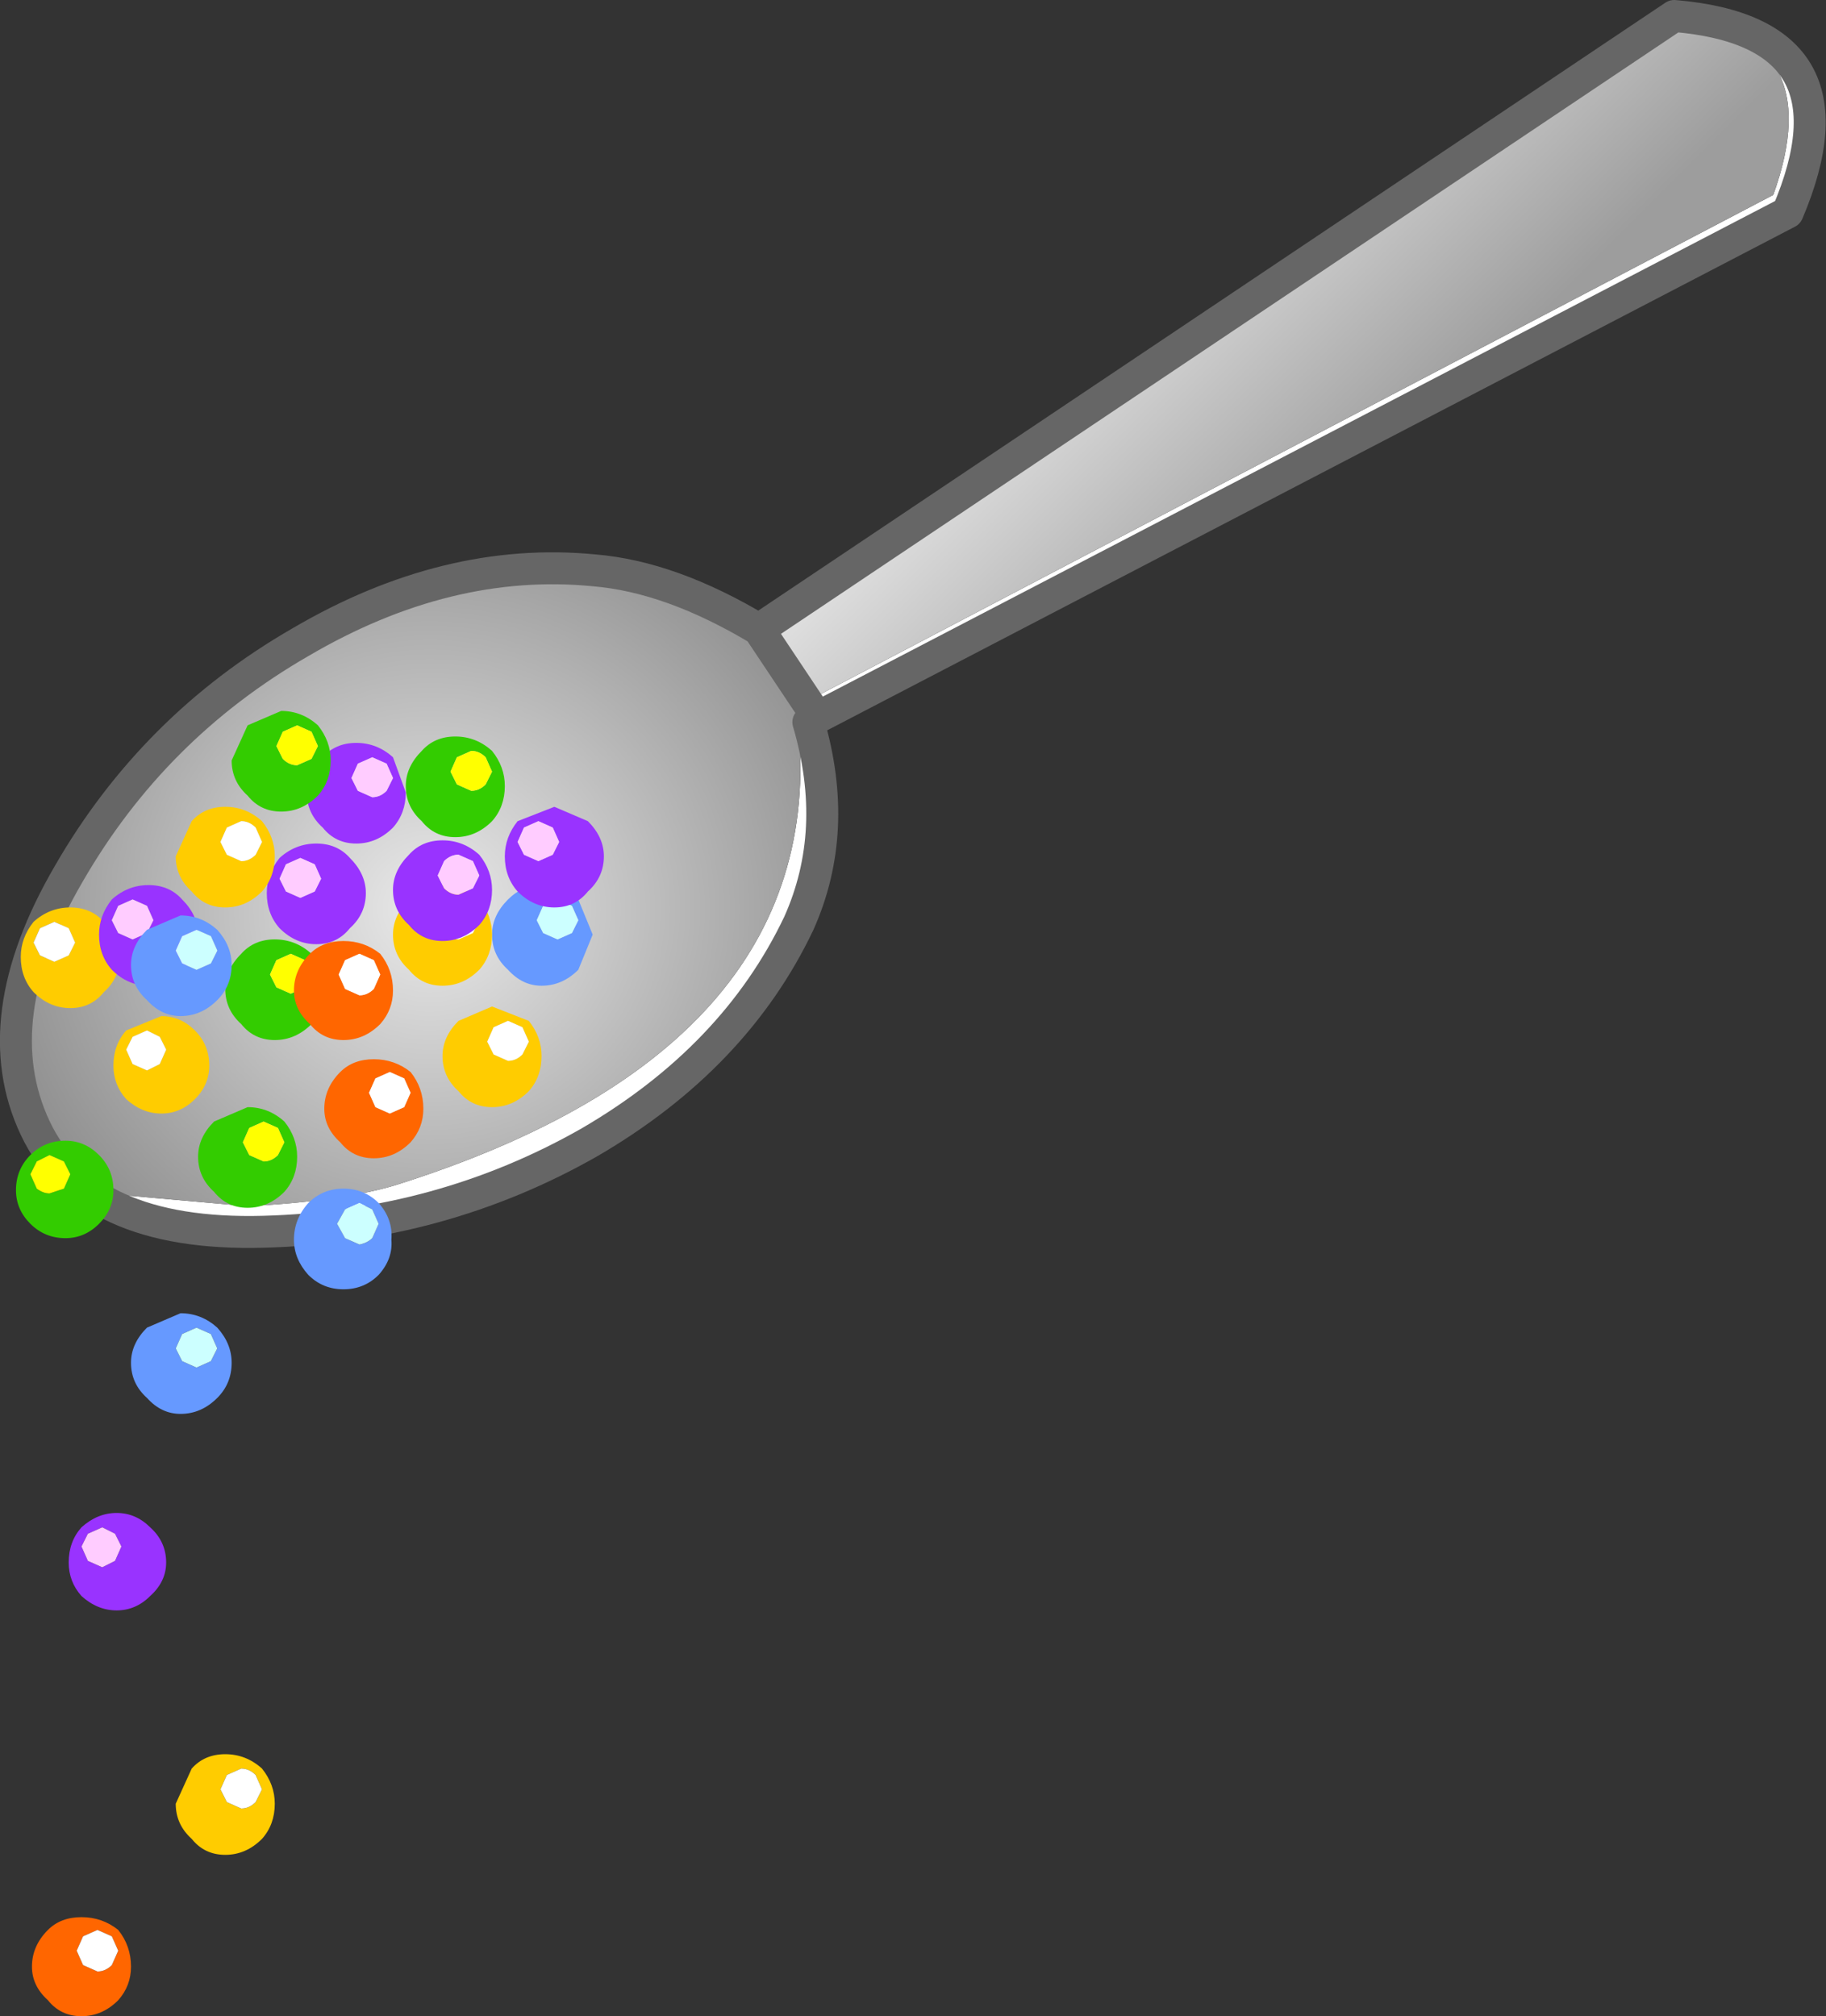 <?xml version="1.0" encoding="UTF-8" standalone="no"?>
<svg xmlns:xlink="http://www.w3.org/1999/xlink" height="63.1px" width="57.15px" xmlns="http://www.w3.org/2000/svg">
  <rect width="100%" height="100%" fill="#333333" stroke="none"/>
  <g transform="matrix(1.0, 0.0, 0.0, 1.0, 15.4, 77.6)">
    <path d="M37.0 -77.1 Q42.95 -76.6 40.55 -70.95 L9.9 -55.0 Q10.15 -55.25 9.85 -55.65 L40.1 -71.5 Q41.9 -76.5 37.0 -77.1 M3.0 -42.3 Q-1.5 -39.75 -6.2 -39.35 -10.05 -39.0 -11.6 -40.2 L-7.65 -39.85 Q-4.75 -40.0 -3.05 -40.5 10.8 -44.85 9.55 -55.3 10.6 -51.9 9.3 -49.0 7.45 -44.9 3.0 -42.3" fill="#ffffff" fill-rule="evenodd" stroke="none"/>
    <path d="M37.0 -77.1 Q41.9 -76.5 40.1 -71.5 L9.85 -55.65 8.35 -57.9 37.0 -77.1" fill="url(#gradient0)" fill-rule="evenodd" stroke="none"/>
    <path d="M9.85 -55.65 Q10.15 -55.25 9.9 -55.0 10.9 -51.6 9.6 -48.7 7.6 -44.5 3.05 -41.85 -1.6 -39.2 -7.15 -39.05 -12.7 -38.9 -14.3 -42.3 -15.9 -45.7 -13.25 -50.25 -10.6 -54.85 -6.0 -57.5 -1.4 -60.2 3.2 -59.75 5.6 -59.55 8.35 -57.9 L9.85 -55.65 M3.0 -42.3 Q7.45 -44.9 9.3 -49.0 10.6 -51.9 9.55 -55.3 10.8 -44.85 -3.05 -40.5 -4.75 -40.0 -7.65 -39.85 L-11.6 -40.2 Q-10.05 -39.0 -6.2 -39.35 -1.5 -39.75 3.0 -42.3" fill="url(#gradient1)" fill-rule="evenodd" stroke="none"/>
    <path d="M9.9 -55.0 L40.55 -70.95 Q42.95 -76.6 37.0 -77.1 L8.35 -57.9 Q5.6 -59.55 3.2 -59.75 -1.4 -60.2 -6.0 -57.5 -10.6 -54.85 -13.25 -50.25 -15.9 -45.7 -14.3 -42.3 -12.7 -38.9 -7.15 -39.05 -1.6 -39.2 3.05 -41.85 7.6 -44.5 9.6 -48.7 10.9 -51.6 9.9 -55.0 10.15 -55.25 9.85 -55.65 L8.35 -57.9" fill="none" stroke="#666666" stroke-linecap="round" stroke-linejoin="round" stroke-width="1.0"/>
    <path d="M-12.15 -48.75 Q-11.65 -48.25 -11.65 -47.65 -11.65 -47.0 -12.15 -46.55 -12.55 -46.05 -13.2 -46.05 -13.85 -46.05 -14.35 -46.55 -14.75 -47.0 -14.75 -47.65 -14.75 -48.25 -14.35 -48.75 -13.85 -49.2 -13.2 -49.2 -12.55 -49.2 -12.15 -48.75 M-14.15 -48.55 L-14.35 -48.1 -14.15 -47.7 -13.7 -47.5 -13.25 -47.7 -13.05 -48.1 -13.25 -48.55 -13.7 -48.75 -14.15 -48.55" fill="#ffcc00" fill-rule="evenodd" stroke="none"/>
    <path d="M-14.15 -48.55 L-13.7 -48.75 -13.25 -48.55 -13.05 -48.1 -13.25 -47.7 -13.7 -47.5 -14.15 -47.7 -14.35 -48.1 -14.15 -48.55" fill="#ffffff" fill-rule="evenodd" stroke="none"/>
    <path d="M-7.6 -42.3 L-7.15 -42.5 -6.7 -42.3 -6.5 -41.85 -6.7 -41.45 Q-6.9 -41.25 -7.15 -41.25 L-7.6 -41.45 -7.8 -41.85 -7.6 -42.3 M-9.2 -41.4 Q-9.2 -40.75 -8.7 -40.3 -8.3 -39.8 -7.65 -39.8 -7.0 -39.8 -6.5 -40.3 -6.1 -40.75 -6.1 -41.4 -6.1 -42.0 -6.5 -42.5 -7.0 -42.95 -7.65 -42.95 L-8.7 -42.5 Q-9.2 -42.0 -9.2 -41.4" fill="#33cc00" fill-rule="evenodd" stroke="none"/>
    <path d="M-7.6 -42.3 L-7.8 -41.85 -7.6 -41.45 -7.15 -41.25 Q-6.9 -41.25 -6.7 -41.45 L-6.5 -41.85 -6.7 -42.3 -7.15 -42.5 -7.6 -42.3" fill="#ffff00" fill-rule="evenodd" stroke="none"/>
    <path d="M0.5 -49.45 Q0.0 -48.95 0.0 -48.35 0.0 -47.7 0.5 -47.25 0.95 -46.75 1.55 -46.75 2.2 -46.75 2.7 -47.25 L3.15 -48.35 2.7 -49.45 Q2.2 -49.9 1.55 -49.9 0.95 -49.9 0.5 -49.45 M1.4 -48.8 L1.6 -49.25 2.05 -49.45 2.5 -49.25 2.7 -48.8 2.5 -48.4 2.05 -48.2 1.6 -48.4 1.4 -48.8" fill="#6699ff" fill-rule="evenodd" stroke="none"/>
    <path d="M1.4 -48.8 L1.6 -48.4 2.05 -48.2 2.5 -48.4 2.7 -48.8 2.5 -49.25 2.05 -49.45 1.6 -49.25 1.4 -48.8" fill="#ccffff" fill-rule="evenodd" stroke="none"/>
    <path d="M-1.05 -45.65 Q-1.55 -45.15 -1.55 -44.55 -1.55 -43.9 -1.05 -43.45 -0.65 -42.95 0.0 -42.95 0.65 -42.95 1.15 -43.45 1.55 -43.9 1.55 -44.55 1.55 -45.15 1.15 -45.65 L0.0 -46.1 -1.05 -45.65 M0.95 -45.45 L1.15 -45.0 0.95 -44.6 Q0.75 -44.4 0.5 -44.4 L0.05 -44.6 -0.15 -45.0 0.05 -45.45 0.5 -45.65 0.95 -45.45" fill="#ffcc00" fill-rule="evenodd" stroke="none"/>
    <path d="M0.95 -45.45 L0.5 -45.65 0.05 -45.45 -0.15 -45.0 0.05 -44.6 0.5 -44.4 Q0.75 -44.4 0.95 -44.6 L1.15 -45.0 0.95 -45.45" fill="#ffffff" fill-rule="evenodd" stroke="none"/>
    <path d="M-5.3 -53.9 Q-5.8 -53.4 -5.8 -52.8 -5.8 -52.15 -5.3 -51.7 -4.9 -51.2 -4.25 -51.2 -3.6 -51.2 -3.1 -51.7 -2.7 -52.15 -2.7 -52.8 L-3.1 -53.9 Q-3.6 -54.35 -4.25 -54.35 -4.9 -54.35 -5.3 -53.9 M-3.3 -53.7 L-3.1 -53.25 -3.3 -52.85 Q-3.5 -52.65 -3.75 -52.65 L-4.2 -52.85 -4.4 -53.25 -4.2 -53.7 -3.75 -53.9 -3.3 -53.7" fill="#9933ff" fill-rule="evenodd" stroke="none"/>
    <path d="M-3.3 -53.7 L-3.75 -53.9 -4.2 -53.7 -4.4 -53.25 -4.2 -52.85 -3.75 -52.65 Q-3.5 -52.65 -3.3 -52.85 L-3.1 -53.25 -3.3 -53.7" fill="#ffccff" fill-rule="evenodd" stroke="none"/>
    <path d="M-12.8 -17.0 L-12.35 -17.2 -11.9 -17.0 -11.7 -16.55 -11.9 -16.1 Q-12.1 -15.9 -12.35 -15.9 L-12.8 -16.1 -13.0 -16.55 -12.8 -17.0 M-12.85 -17.6 Q-13.5 -17.6 -13.9 -17.2 -14.4 -16.7 -14.4 -16.05 -14.4 -15.45 -13.9 -15.0 -13.5 -14.5 -12.85 -14.5 -12.2 -14.5 -11.7 -15.0 -11.3 -15.45 -11.3 -16.05 -11.3 -16.7 -11.7 -17.2 -12.2 -17.6 -12.85 -17.6" fill="#ff6600" fill-rule="evenodd" stroke="none"/>
    <path d="M-12.8 -17.0 L-13.0 -16.55 -12.8 -16.1 -12.35 -15.9 Q-12.1 -15.9 -11.9 -16.1 L-11.7 -16.55 -11.9 -17.0 -12.35 -17.2 -12.8 -17.0" fill="#ffffff" fill-rule="evenodd" stroke="none"/>
    <path d="M-8.35 -46.65 Q-8.35 -46.0 -7.85 -45.55 -7.45 -45.05 -6.8 -45.05 -6.15 -45.05 -5.65 -45.55 -5.25 -46.0 -5.25 -46.65 -5.25 -47.25 -5.65 -47.75 -6.15 -48.2 -6.8 -48.2 -7.45 -48.2 -7.85 -47.75 -8.35 -47.25 -8.35 -46.65 M-6.75 -47.55 L-6.3 -47.75 -5.85 -47.55 -5.65 -47.1 -5.85 -46.7 -6.3 -46.5 -6.75 -46.7 -6.95 -47.1 -6.75 -47.55" fill="#33cc00" fill-rule="evenodd" stroke="none"/>
    <path d="M-6.75 -47.55 L-6.95 -47.1 -6.75 -46.7 -6.3 -46.5 -5.85 -46.7 -5.65 -47.1 -5.85 -47.55 -6.3 -47.75 -6.75 -47.55" fill="#ffff00" fill-rule="evenodd" stroke="none"/>
    <path d="M-9.9 -35.4 L-9.7 -35.85 -9.25 -36.05 -8.8 -35.85 -8.6 -35.4 -8.8 -35.0 -9.25 -34.8 -9.7 -35.0 -9.9 -35.4 M-10.8 -36.05 Q-11.3 -35.55 -11.3 -34.95 -11.3 -34.3 -10.8 -33.85 -10.35 -33.35 -9.75 -33.35 -9.1 -33.35 -8.6 -33.85 -8.15 -34.3 -8.15 -34.95 -8.15 -35.55 -8.6 -36.05 -9.1 -36.5 -9.75 -36.5 L-10.8 -36.05" fill="#6699ff" fill-rule="evenodd" stroke="none"/>
    <path d="M-9.9 -35.4 L-9.7 -35.0 -9.25 -34.8 -8.8 -35.0 -8.6 -35.4 -8.8 -35.85 -9.25 -36.05 -9.7 -35.85 -9.9 -35.4" fill="#ccffff" fill-rule="evenodd" stroke="none"/>
    <path d="M-9.4 -22.25 L-9.9 -21.15 Q-9.9 -20.5 -9.4 -20.05 -9.0 -19.55 -8.35 -19.55 -7.7 -19.55 -7.2 -20.05 -6.8 -20.5 -6.8 -21.15 -6.8 -21.75 -7.2 -22.25 -7.7 -22.7 -8.35 -22.7 -9.0 -22.7 -9.4 -22.25 M-7.4 -22.05 L-7.2 -21.6 -7.4 -21.2 Q-7.6 -21.0 -7.85 -21.0 L-8.3 -21.2 -8.5 -21.6 -8.3 -22.05 -7.85 -22.25 Q-7.6 -22.25 -7.4 -22.05" fill="#ffcc00" fill-rule="evenodd" stroke="none"/>
    <path d="M-7.4 -22.05 Q-7.6 -22.25 -7.85 -22.25 L-8.3 -22.05 -8.5 -21.6 -8.3 -21.2 -7.85 -21.0 Q-7.6 -21.0 -7.4 -21.2 L-7.2 -21.6 -7.4 -22.05" fill="#ffffff" fill-rule="evenodd" stroke="none"/>
    <path d="M-3.7 -44.45 Q-4.35 -44.45 -4.75 -44.05 -5.25 -43.55 -5.25 -42.9 -5.25 -42.3 -4.75 -41.85 -4.35 -41.35 -3.7 -41.35 -3.05 -41.35 -2.55 -41.85 -2.15 -42.3 -2.15 -42.9 -2.15 -43.55 -2.55 -44.05 -3.05 -44.45 -3.7 -44.45 M-3.65 -43.85 L-3.2 -44.05 -2.75 -43.85 -2.55 -43.4 -2.75 -42.95 -3.2 -42.75 -3.65 -42.95 -3.85 -43.4 -3.65 -43.85" fill="#ff6600" fill-rule="evenodd" stroke="none"/>
    <path d="M-3.65 -43.85 L-3.85 -43.4 -3.65 -42.95 -3.2 -42.75 -2.75 -42.95 -2.55 -43.4 -2.75 -43.85 -3.2 -44.05 -3.65 -43.85" fill="#ffffff" fill-rule="evenodd" stroke="none"/>
    <path d="M-1.1 -53.9 L-0.65 -54.1 Q-0.4 -54.1 -0.2 -53.9 L0.0 -53.45 -0.2 -53.05 Q-0.4 -52.85 -0.65 -52.85 L-1.1 -53.05 -1.3 -53.45 -1.1 -53.9 M-2.7 -53.0 Q-2.7 -52.35 -2.2 -51.9 -1.8 -51.4 -1.15 -51.4 -0.5 -51.4 0.0 -51.9 0.4 -52.35 0.4 -53.0 0.4 -53.6 0.0 -54.1 -0.5 -54.55 -1.15 -54.55 -1.8 -54.55 -2.2 -54.1 -2.7 -53.6 -2.7 -53.0" fill="#33cc00" fill-rule="evenodd" stroke="none"/>
    <path d="M-1.1 -53.9 L-1.3 -53.45 -1.1 -53.05 -0.65 -52.85 Q-0.4 -52.85 -0.2 -53.05 L0.0 -53.45 -0.2 -53.9 Q-0.4 -54.1 -0.65 -54.1 L-1.1 -53.9" fill="#ffff00" fill-rule="evenodd" stroke="none"/>
    <path d="M-5.75 -39.95 Q-6.2 -39.45 -6.2 -38.8 -6.2 -38.2 -5.75 -37.7 -5.3 -37.25 -4.65 -37.25 -4.0 -37.25 -3.55 -37.7 -3.1 -38.2 -3.15 -38.8 -3.1 -39.45 -3.55 -39.95 -4.0 -40.4 -4.65 -40.4 -5.3 -40.4 -5.75 -39.95 M-4.85 -39.3 L-4.6 -39.75 -4.15 -39.95 -3.75 -39.75 -3.55 -39.3 -3.75 -38.85 Q-3.9 -38.7 -4.15 -38.65 L-4.6 -38.85 -4.85 -39.3" fill="#6699ff" fill-rule="evenodd" stroke="none"/>
    <path d="M-4.85 -39.3 L-4.6 -38.85 -4.15 -38.65 Q-3.9 -38.7 -3.75 -38.85 L-3.55 -39.3 -3.75 -39.75 -4.15 -39.95 -4.6 -39.75 -4.85 -39.3" fill="#ccffff" fill-rule="evenodd" stroke="none"/>
    <path d="M-2.6 -49.45 Q-3.1 -48.95 -3.1 -48.35 -3.1 -47.7 -2.6 -47.25 -2.2 -46.75 -1.55 -46.75 -0.9 -46.75 -0.4 -47.25 0.0 -47.7 0.0 -48.35 0.0 -48.95 -0.4 -49.45 -0.9 -49.9 -1.55 -49.9 -2.2 -49.9 -2.6 -49.45 M-0.6 -49.25 L-0.4 -48.8 -0.6 -48.4 -1.05 -48.2 Q-1.3 -48.2 -1.5 -48.4 L-1.7 -48.8 -1.5 -49.25 Q-1.3 -49.45 -1.05 -49.45 L-0.6 -49.25" fill="#ffcc00" fill-rule="evenodd" stroke="none"/>
    <path d="M-0.6 -49.25 L-1.05 -49.45 Q-1.3 -49.45 -1.5 -49.25 L-1.7 -48.8 -1.5 -48.4 Q-1.3 -48.2 -1.05 -48.2 L-0.6 -48.4 -0.4 -48.8 -0.6 -49.25" fill="#ffffff" fill-rule="evenodd" stroke="none"/>
    <path d="M-2.6 -50.85 Q-3.1 -50.35 -3.1 -49.75 -3.1 -49.1 -2.6 -48.65 -2.2 -48.15 -1.55 -48.15 -0.9 -48.15 -0.4 -48.65 0.0 -49.1 0.0 -49.75 0.0 -50.35 -0.4 -50.85 -0.9 -51.3 -1.55 -51.3 -2.2 -51.3 -2.6 -50.85 M-0.6 -50.65 L-0.4 -50.2 -0.6 -49.8 -1.05 -49.6 Q-1.3 -49.6 -1.5 -49.8 L-1.7 -50.2 -1.5 -50.65 Q-1.3 -50.85 -1.05 -50.85 L-0.6 -50.65" fill="#9933ff" fill-rule="evenodd" stroke="none"/>
    <path d="M-0.6 -50.65 L-1.05 -50.85 Q-1.3 -50.85 -1.5 -50.65 L-1.7 -50.2 -1.5 -49.8 Q-1.3 -49.6 -1.05 -49.6 L-0.6 -49.8 -0.4 -50.2 -0.6 -50.65" fill="#ffccff" fill-rule="evenodd" stroke="none"/>
    <path d="M-4.6 -47.55 L-4.15 -47.75 -3.7 -47.55 -3.5 -47.1 -3.7 -46.65 Q-3.9 -46.45 -4.15 -46.45 L-4.6 -46.65 -4.8 -47.1 -4.6 -47.55 M-4.65 -48.15 Q-5.3 -48.15 -5.7 -47.75 -6.2 -47.25 -6.2 -46.6 -6.2 -46.0 -5.7 -45.55 -5.3 -45.05 -4.65 -45.05 -4.0 -45.05 -3.5 -45.55 -3.1 -46.0 -3.1 -46.6 -3.1 -47.25 -3.5 -47.75 -4.0 -48.15 -4.65 -48.15" fill="#ff6600" fill-rule="evenodd" stroke="none"/>
    <path d="M-4.6 -47.55 L-4.8 -47.1 -4.6 -46.65 -4.15 -46.45 Q-3.9 -46.45 -3.7 -46.65 L-3.5 -47.1 -3.7 -47.55 -4.15 -47.75 -4.6 -47.55" fill="#ffffff" fill-rule="evenodd" stroke="none"/>
    <path d="M-10.7 -29.8 Q-10.2 -29.35 -10.2 -28.7 -10.2 -28.1 -10.7 -27.65 -11.15 -27.2 -11.75 -27.2 -12.35 -27.2 -12.85 -27.65 -13.25 -28.1 -13.25 -28.7 -13.25 -29.35 -12.85 -29.8 -12.35 -30.25 -11.75 -30.25 -11.15 -30.25 -10.7 -29.8 M-12.65 -29.6 L-12.85 -29.2 -12.65 -28.75 -12.2 -28.55 -11.8 -28.75 -11.6 -29.2 -11.8 -29.6 -12.2 -29.8 -12.65 -29.6" fill="#9933ff" fill-rule="evenodd" stroke="none"/>
    <path d="M-12.65 -29.6 L-12.2 -29.8 -11.8 -29.6 -11.6 -29.2 -11.8 -28.75 -12.2 -28.55 -12.65 -28.75 -12.85 -29.2 -12.65 -29.6" fill="#ffccff" fill-rule="evenodd" stroke="none"/>
    <path d="M-11.85 -40.35 Q-11.85 -39.75 -12.3 -39.3 -12.75 -38.85 -13.35 -38.85 -14.0 -38.85 -14.45 -39.3 -14.9 -39.75 -14.9 -40.35 -14.9 -41.0 -14.45 -41.45 -14.0 -41.9 -13.35 -41.9 -12.75 -41.9 -12.3 -41.45 -11.85 -41.0 -11.85 -40.35 M-13.4 -41.25 L-13.85 -41.45 -14.25 -41.25 -14.45 -40.85 -14.25 -40.4 Q-14.05 -40.25 -13.85 -40.25 L-13.4 -40.4 -13.2 -40.85 -13.4 -41.25" fill="#33cc00" fill-rule="evenodd" stroke="none"/>
    <path d="M-13.4 -41.25 L-13.2 -40.85 -13.4 -40.4 -13.85 -40.25 Q-14.05 -40.25 -14.25 -40.4 L-14.45 -40.85 -14.25 -41.25 -13.85 -41.45 -13.4 -41.25" fill="#ffff00" fill-rule="evenodd" stroke="none"/>
    <path d="M-9.3 -45.35 Q-8.85 -44.9 -8.85 -44.25 -8.85 -43.65 -9.3 -43.2 -9.75 -42.75 -10.35 -42.75 -10.95 -42.75 -11.45 -43.2 -11.85 -43.65 -11.85 -44.25 -11.85 -44.9 -11.45 -45.35 L-10.35 -45.8 Q-9.75 -45.8 -9.3 -45.35 M-11.25 -45.15 L-11.45 -44.75 -11.25 -44.3 -10.8 -44.1 -10.4 -44.3 -10.2 -44.75 -10.4 -45.15 -10.8 -45.35 -11.25 -45.15" fill="#ffcc00" fill-rule="evenodd" stroke="none"/>
    <path d="M-11.25 -45.15 L-10.8 -45.35 -10.4 -45.15 -10.2 -44.75 -10.4 -44.3 -10.8 -44.1 -11.25 -44.3 -11.45 -44.75 -11.25 -45.15" fill="#ffffff" fill-rule="evenodd" stroke="none"/>
    <path d="M-9.7 -49.45 Q-9.2 -48.95 -9.2 -48.35 -9.2 -47.7 -9.7 -47.25 -10.1 -46.75 -10.75 -46.75 -11.4 -46.75 -11.9 -47.25 -12.3 -47.7 -12.3 -48.35 -12.3 -48.95 -11.9 -49.45 -11.4 -49.9 -10.75 -49.9 -10.1 -49.9 -9.7 -49.45 M-11.7 -49.25 L-11.9 -48.8 -11.7 -48.4 -11.25 -48.2 -10.8 -48.4 -10.6 -48.8 -10.8 -49.25 -11.25 -49.45 -11.7 -49.25" fill="#9933ff" fill-rule="evenodd" stroke="none"/>
    <path d="M-11.7 -49.25 L-11.25 -49.45 -10.8 -49.25 -10.6 -48.8 -10.8 -48.4 -11.25 -48.2 -11.7 -48.4 -11.9 -48.8 -11.7 -49.25" fill="#ffccff" fill-rule="evenodd" stroke="none"/>
    <path d="M3.0 -51.9 Q3.5 -51.4 3.5 -50.8 3.5 -50.15 3.0 -49.7 2.6 -49.2 1.95 -49.2 1.3 -49.2 0.8 -49.7 0.4 -50.15 0.4 -50.8 0.4 -51.4 0.8 -51.9 L1.95 -52.35 3.0 -51.9 M1.0 -51.7 L0.8 -51.25 1.0 -50.85 1.45 -50.65 1.9 -50.85 2.1 -51.25 1.9 -51.7 1.45 -51.9 1.0 -51.7" fill="#9933ff" fill-rule="evenodd" stroke="none"/>
    <path d="M1.0 -51.7 L1.45 -51.9 1.9 -51.7 2.1 -51.25 1.9 -50.85 1.45 -50.65 1.0 -50.85 0.8 -51.25 1.0 -51.7" fill="#ffccff" fill-rule="evenodd" stroke="none"/>
    <path d="M-9.9 -47.85 L-9.7 -48.3 -9.25 -48.5 -8.8 -48.3 -8.6 -47.85 -8.8 -47.45 -9.25 -47.25 -9.7 -47.45 -9.9 -47.85 M-10.8 -48.5 Q-11.3 -48.0 -11.3 -47.4 -11.3 -46.75 -10.8 -46.3 -10.35 -45.8 -9.75 -45.8 -9.1 -45.8 -8.6 -46.3 -8.15 -46.75 -8.15 -47.4 -8.15 -48.0 -8.6 -48.5 -9.1 -48.95 -9.75 -48.95 L-10.8 -48.5" fill="#6699ff" fill-rule="evenodd" stroke="none"/>
    <path d="M-9.9 -47.85 L-9.7 -47.45 -9.25 -47.25 -8.8 -47.45 -8.6 -47.85 -8.8 -48.3 -9.25 -48.5 -9.7 -48.3 -9.9 -47.85" fill="#ccffff" fill-rule="evenodd" stroke="none"/>
    <path d="M-4.45 -50.75 Q-3.95 -50.25 -3.95 -49.65 -3.95 -49.0 -4.45 -48.55 -4.85 -48.05 -5.5 -48.05 -6.15 -48.05 -6.65 -48.55 -7.05 -49.0 -7.05 -49.65 -7.05 -50.25 -6.65 -50.75 -6.15 -51.2 -5.5 -51.2 -4.85 -51.2 -4.45 -50.75 M-6.45 -50.55 L-6.65 -50.1 -6.45 -49.7 -6.0 -49.5 -5.55 -49.7 -5.35 -50.1 -5.55 -50.55 -6.0 -50.75 -6.45 -50.55" fill="#9933ff" fill-rule="evenodd" stroke="none"/>
    <path d="M-6.45 -50.55 L-6.0 -50.75 -5.55 -50.55 -5.35 -50.1 -5.55 -49.7 -6.0 -49.5 -6.45 -49.7 -6.65 -50.1 -6.45 -50.55" fill="#ffccff" fill-rule="evenodd" stroke="none"/>
    <path d="M-8.15 -53.8 Q-8.15 -53.15 -7.65 -52.7 -7.25 -52.2 -6.6 -52.2 -5.95 -52.2 -5.45 -52.7 -5.05 -53.15 -5.05 -53.8 -5.05 -54.4 -5.45 -54.9 -5.95 -55.35 -6.6 -55.35 L-7.65 -54.9 -8.15 -53.8 M-6.55 -54.7 L-6.1 -54.9 -5.65 -54.7 -5.45 -54.25 -5.65 -53.85 -6.1 -53.65 Q-6.35 -53.65 -6.55 -53.85 L-6.75 -54.25 -6.55 -54.7" fill="#33cc00" fill-rule="evenodd" stroke="none"/>
    <path d="M-6.55 -54.7 L-6.75 -54.25 -6.55 -53.85 Q-6.35 -53.65 -6.1 -53.65 L-5.65 -53.85 -5.45 -54.25 -5.65 -54.7 -6.1 -54.9 -6.55 -54.7" fill="#ffff00" fill-rule="evenodd" stroke="none"/>
    <path d="M-9.4 -51.9 L-9.9 -50.8 Q-9.9 -50.15 -9.4 -49.7 -9.0 -49.2 -8.35 -49.2 -7.7 -49.2 -7.2 -49.7 -6.8 -50.15 -6.8 -50.8 -6.8 -51.4 -7.2 -51.9 -7.7 -52.35 -8.35 -52.35 -9.0 -52.35 -9.4 -51.9 M-7.4 -51.7 L-7.2 -51.25 -7.4 -50.85 Q-7.6 -50.65 -7.85 -50.65 L-8.3 -50.85 -8.5 -51.25 -8.3 -51.7 -7.85 -51.9 Q-7.6 -51.9 -7.4 -51.7" fill="#ffcc00" fill-rule="evenodd" stroke="none"/>
    <path d="M-7.4 -51.7 Q-7.6 -51.9 -7.85 -51.9 L-8.3 -51.7 -8.5 -51.25 -8.3 -50.85 -7.85 -50.65 Q-7.6 -50.65 -7.4 -50.85 L-7.2 -51.25 -7.4 -51.7" fill="#ffffff" fill-rule="evenodd" stroke="none"/>
  </g>
  <defs>
    <linearGradient gradientTransform="matrix(0.006, 0.005, -0.009, 0.009, 22.9, -66.8)" gradientUnits="userSpaceOnUse" id="gradient0" spreadMethod="pad" x1="-819.2" x2="819.2">
      <stop offset="0.0" stop-color="#f2f2f2"/>
      <stop offset="1.0" stop-color="#9d9d9d"/>
    </linearGradient>
    <radialGradient cx="0" cy="0" gradientTransform="matrix(0.025, 0.0, 0.0, 0.024, -1.95, -49.15)" gradientUnits="userSpaceOnUse" id="gradient1" r="819.2" spreadMethod="pad">
      <stop offset="0.0" stop-color="#eaeaea"/>
      <stop offset="1.0" stop-color="#666666"/>
    </radialGradient>
  </defs>
</svg>
